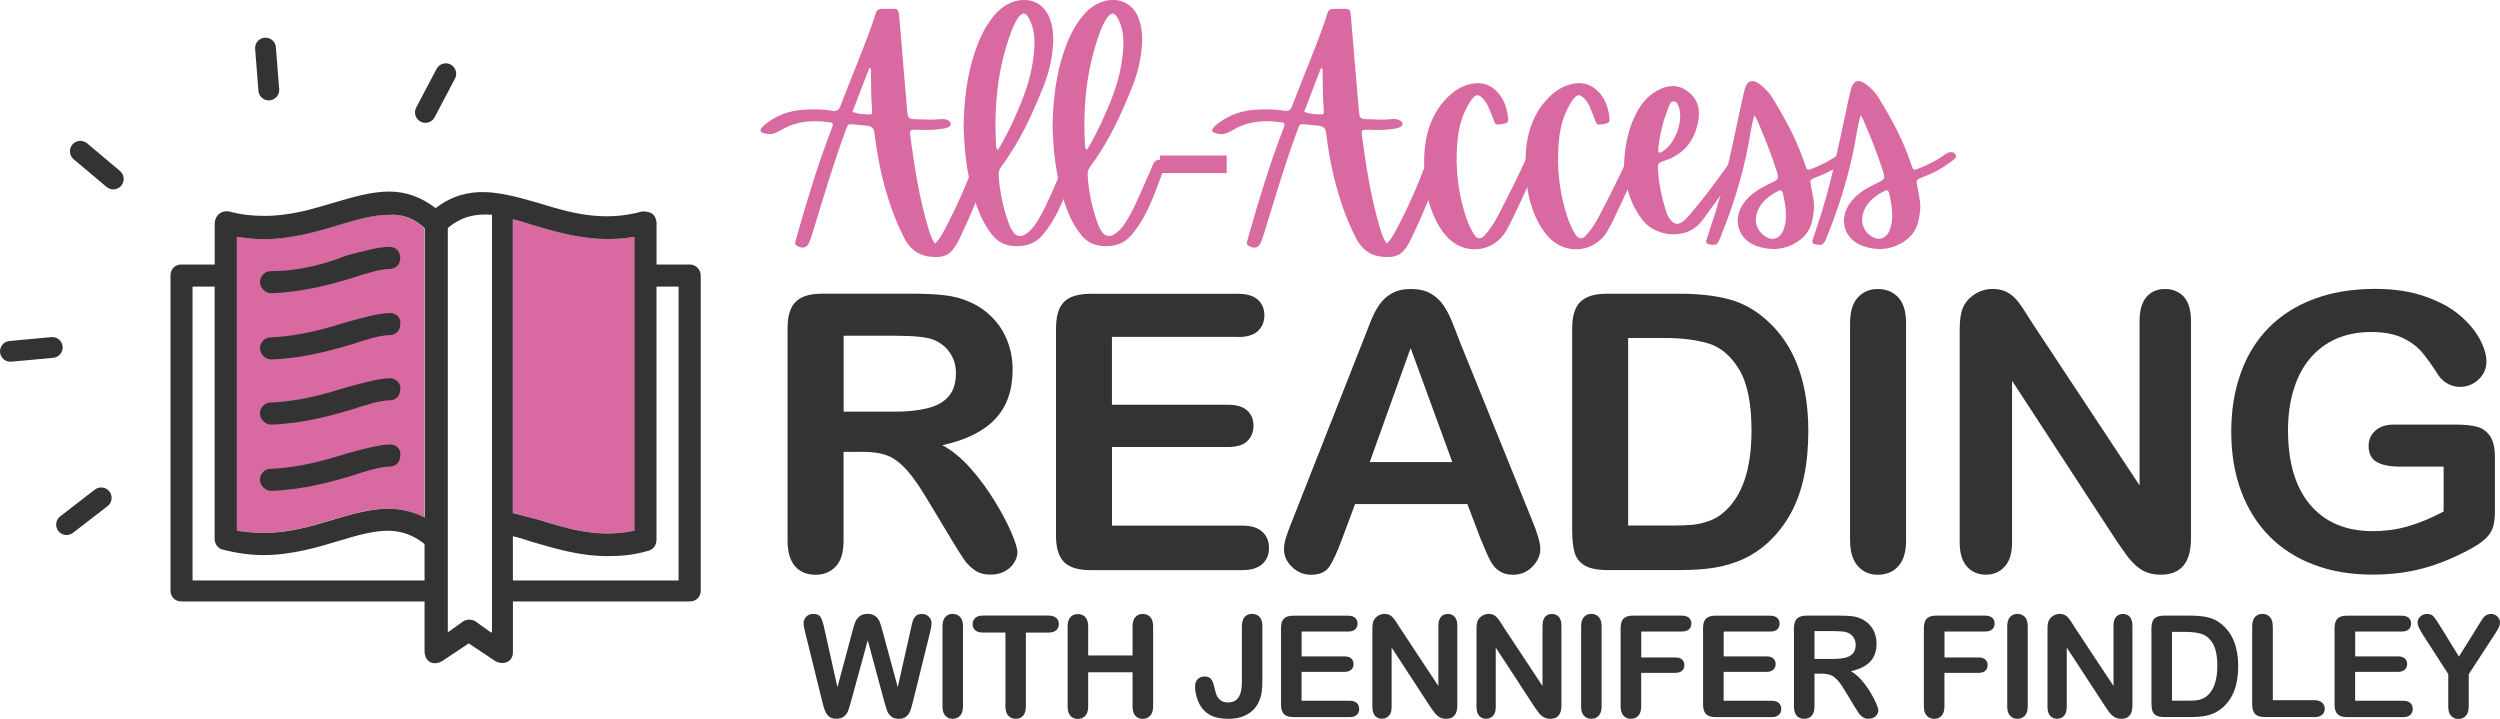 <?xml version="1.0" encoding="UTF-8"?>
<svg xmlns="http://www.w3.org/2000/svg" id="Layer_2" viewBox="0 0 400 115.01">
  <defs>
    <style>.cls-1{fill:#d969a1;}.cls-1,.cls-2{stroke-width:0px;}.cls-2{fill:#333;}</style>
  </defs>
  <g id="Layer_1-2">
    <path class="cls-2" d="m138.11,72.3h-3.14v14.2c0,1.87-.41,3.25-1.24,4.13s-1.9,1.33-3.23,1.33c-1.43,0-2.53-.46-3.32-1.39-.78-.92-1.17-2.28-1.17-4.07v-34.02c0-1.93.43-3.33,1.3-4.19.86-.86,2.26-1.3,4.19-1.3h14.56c2.01,0,3.73.09,5.16.26,1.43.17,2.72.52,3.86,1.04,1.39.58,2.61,1.42,3.68,2.5,1.07,1.08,1.87,2.35,2.43,3.78s.83,2.96.83,4.57c0,3.3-.93,5.93-2.79,7.9-1.86,1.97-4.68,3.37-8.46,4.19,1.59.84,3.1,2.09,4.55,3.74,1.45,1.65,2.74,3.4,3.87,5.26s2.02,3.54,2.65,5.03c.63,1.5.95,2.53.95,3.09s-.19,1.16-.56,1.73c-.37.57-.88,1.02-1.52,1.36-.64.33-1.39.5-2.23.5-1.01,0-1.85-.23-2.53-.71-.68-.47-1.27-1.07-1.76-1.79-.49-.73-1.16-1.79-2.01-3.2l-3.59-5.97c-1.29-2.19-2.44-3.86-3.45-5-1.02-1.15-2.05-1.93-3.09-2.35-1.05-.42-2.36-.63-3.95-.63Zm5.13-18.58h-8.26v12.15h8.02c2.15,0,3.96-.19,5.43-.56,1.47-.37,2.59-1.01,3.36-1.9s1.16-2.13,1.16-3.69c0-1.23-.31-2.31-.94-3.24-.62-.94-1.49-1.63-2.59-2.1-1.05-.44-3.11-.66-6.18-.66Z"></path>
    <path class="cls-2" d="m198.08,53.9h-20.17v10.86h18.58c1.37,0,2.39.31,3.06.92.67.61,1.01,1.42,1.01,2.43s-.33,1.82-.99,2.46c-.66.63-1.69.95-3.07.95h-18.58v12.58h20.87c1.4,0,2.47.33,3.18.98.71.65,1.07,1.52,1.07,2.61s-.36,1.9-1.07,2.55c-.71.65-1.78.98-3.18.98h-24.34c-1.95,0-3.35-.43-4.21-1.3s-1.28-2.26-1.28-4.19v-33.23c0-1.29.19-2.34.57-3.15.38-.82.98-1.41,1.79-1.78.81-.37,1.85-.56,3.12-.56h23.64c1.43,0,2.49.32,3.18.95.69.63,1.04,1.46,1.04,2.49s-.35,1.88-1.04,2.52-1.76.95-3.18.95Z"></path>
    <path class="cls-2" d="m236.89,86.2l-2.11-5.55h-17.97l-2.11,5.67c-.82,2.21-1.53,3.7-2.11,4.48s-1.54,1.16-2.87,1.16c-1.13,0-2.12-.41-2.98-1.23-.86-.82-1.3-1.76-1.3-2.81,0-.6.1-1.23.3-1.87.2-.64.53-1.54.99-2.68l11.31-28.71c.32-.82.71-1.81,1.16-2.97.45-1.16.94-2.12,1.45-2.88.51-.76,1.19-1.38,2.02-1.86.83-.47,1.86-.71,3.09-.71s2.28.23,3.12.71c.83.47,1.51,1.08,2.02,1.82.51.74.94,1.54,1.3,2.4s.8,2,1.34,3.42l11.55,28.53c.91,2.17,1.36,3.75,1.36,4.74s-.43,1.96-1.28,2.82-1.88,1.28-3.09,1.28c-.7,0-1.31-.12-1.81-.38-.5-.25-.92-.59-1.27-1.02-.34-.43-.71-1.1-1.1-1.99-.39-.89-.73-1.68-1.01-2.37Zm-17.73-12.27h13.21l-6.67-18.24-6.54,18.24Z"></path>
    <path class="cls-2" d="m257.03,47h11.67c3.04,0,5.64.28,7.81.85,2.17.56,4.14,1.62,5.91,3.16,4.6,3.94,6.91,9.93,6.91,17.97,0,2.65-.23,5.08-.69,7.27s-1.17,4.17-2.14,5.93c-.97,1.76-2.2,3.33-3.71,4.72-1.19,1.06-2.48,1.92-3.89,2.56-1.41.64-2.92,1.09-4.54,1.36-1.62.26-3.44.39-5.47.39h-11.67c-1.63,0-2.85-.25-3.68-.74s-1.36-1.19-1.61-2.08c-.25-.89-.38-2.06-.38-3.48v-32.42c0-1.93.43-3.33,1.3-4.19s2.26-1.3,4.19-1.3Zm3.47,7.09v30h6.78c1.49,0,2.66-.04,3.5-.12.85-.08,1.72-.28,2.62-.6.91-.32,1.69-.77,2.35-1.36,2.99-2.53,4.49-6.9,4.49-13.09,0-4.36-.66-7.63-1.97-9.8-1.32-2.17-2.94-3.55-4.87-4.15-1.93-.59-4.26-.89-6.99-.89h-5.91Z"></path>
    <path class="cls-2" d="m296.01,86.5v-34.83c0-1.81.41-3.16,1.24-4.07.82-.91,1.89-1.36,3.2-1.36s2.44.45,3.27,1.34c.83.9,1.25,2.26,1.25,4.09v34.83c0,1.83-.42,3.19-1.25,4.1-.83.91-1.93,1.36-3.27,1.36s-2.35-.46-3.18-1.37-1.25-2.28-1.25-4.09Z"></path>
    <path class="cls-2" d="m325.11,51.61l17.22,26.05v-26.3c0-1.71.37-2.99,1.1-3.84.73-.85,1.72-1.28,2.97-1.28s2.3.43,3.05,1.28c.74.85,1.11,2.14,1.11,3.84v34.77c0,3.88-1.61,5.82-4.83,5.82-.8,0-1.53-.12-2.17-.35-.64-.23-1.25-.6-1.81-1.1-.56-.5-1.08-1.09-1.57-1.76-.48-.67-.97-1.36-1.45-2.07l-16.8-25.75v25.9c0,1.69-.39,2.96-1.18,3.83-.78.87-1.79,1.3-3.01,1.3s-2.28-.44-3.04-1.31c-.76-.88-1.15-2.15-1.15-3.81v-34.11c0-1.45.16-2.58.48-3.41.38-.91,1.01-1.64,1.9-2.22.88-.57,1.84-.86,2.86-.86.8,0,1.49.13,2.07.39s1.08.61,1.51,1.05c.43.44.88,1.02,1.33,1.72.45.7.92,1.44,1.4,2.2Z"></path>
    <path class="cls-2" d="m399.19,73.23v8.47c0,1.13-.11,2.02-.33,2.7-.22.67-.63,1.28-1.22,1.82-.59.54-1.35,1.06-2.28,1.57-2.67,1.45-5.25,2.5-7.72,3.16-2.47.66-5.17.99-8.08.99-3.4,0-6.5-.52-9.29-1.57-2.79-1.04-5.18-2.56-7.15-4.55-1.97-1.99-3.48-4.4-4.54-7.24-1.06-2.84-1.58-6-1.58-9.5s.51-6.58,1.54-9.44,2.53-5.28,4.52-7.27c1.99-1.99,4.41-3.51,7.27-4.57,2.86-1.05,6.09-1.58,9.71-1.58,2.98,0,5.61.4,7.9,1.19,2.29.79,4.15,1.79,5.58,3,1.43,1.2,2.5,2.48,3.23,3.83.72,1.35,1.08,2.55,1.08,3.59,0,1.13-.42,2.09-1.25,2.88-.84.79-1.84,1.19-3,1.19-.64,0-1.26-.15-1.85-.45-.59-.3-1.09-.73-1.49-1.27-1.11-1.73-2.04-3.04-2.81-3.92s-1.79-1.63-3.09-2.23c-1.3-.6-2.95-.91-4.96-.91s-3.92.36-5.55,1.07-3.02,1.75-4.18,3.1c-1.16,1.36-2.04,3.02-2.65,4.99-.61,1.97-.92,4.15-.92,6.54,0,5.19,1.19,9.18,3.57,11.97,2.38,2.79,5.7,4.19,9.97,4.19,2.07,0,4.01-.27,5.83-.82,1.82-.54,3.66-1.32,5.53-2.32v-7.18h-6.94c-1.67,0-2.93-.25-3.78-.75s-1.28-1.36-1.28-2.56c0-.99.36-1.8,1.07-2.44.71-.64,1.68-.97,2.91-.97h10.16c1.25,0,2.3.11,3.17.33s1.56.71,2.1,1.48c.53.76.8,1.91.8,3.44Z"></path>
    <path class="cls-1" d="m149.62,38.97c.61-.61.99-1.23,1.33-1.87,2.31-4.31,4.24-8.79,5.79-13.43.06-.19.12-.39.18-.58.12-.43.38-.59.82-.47.27.07.56.09.84.15.54.12.7.42.57.98-.25,1.07-.57,2.12-.94,3.16-1.33,3.76-2.86,7.44-4.57,11.04-.33.7-.69,1.38-1.18,1.99-.59.74-1.35,1.12-2.31,1.17-2.43.14-4.26-.72-5.42-2.94-1.63-3.12-2.73-6.43-3.57-9.84-.57-2.33-.96-4.7-1.25-7.08q-.12-1.03-1.18-1.13c-.69-.07-1.38-.15-2.06-.21-.97-.09-.98-.08-1.32.83-1.24,3.36-2.34,6.76-3.4,10.18-.65,2.1-1.29,4.2-1.93,6.29-.14.47-.3.93-.47,1.39-.4,1.06-1.07,1.29-2.06.72-.2-.12-.3-.28-.26-.49.06-.32.15-.63.24-.94,1.64-5.79,3.38-11.55,5.55-17.17.07-.19.14-.38.2-.58.13-.37-.04-.51-.4-.56-2.68-.38-5.28-.27-7.69,1.15-.31.18-.65.34-.98.5-.67.32-1.35.26-2.03.05-.45-.14-.58-.46-.26-.83.26-.3.57-.59.9-.82,1.69-1.22,3.58-1.92,5.66-2.06,1.58-.11,3.18-.12,4.75.15.69.12,1.04-.08,1.29-.73,1.68-4.45,3.57-8.82,5.15-13.31.09-.27.19-.54.27-.81.42-1.43.42-1.46,1.85-1.45,2.12,0,2.03-.32,2.21,1.96.38,4.74.8,9.48,1.2,14.22.02.2.06.4.07.61.04.59.33.84.94.85,1.34.02,2.68.15,4.03.02.48-.05.98-.09,1.44.14.26.13.51.29.5.62-.01.28-.23.41-.45.52-.33.17-.7.21-1.06.27-1.34.21-2.68.18-4.02.13-.99-.03-1.07.04-.94,1.03.67,4.96,1.43,9.9,2.88,14.71.25.81.48,1.64,1.08,2.48Zm-13.23-21.07c.84.33,1.61.36,2.37.4.78.04.83-.01.76-.82-.15-1.94-.14-3.89-.17-5.84,0-.25.16-.56-.25-.8-.91,2.36-1.81,4.7-2.71,7.06Z"></path>
    <path class="cls-1" d="m154.17,20.43c.08-4.46.55-8.49,1.9-12.38.66-1.9,1.5-3.7,2.75-5.28,1.06-1.34,2.35-2.36,4.09-2.69,2.17-.41,4.1.59,4.95,2.63.61,1.46.73,2.99.62,4.55-.16,2.21-.65,4.35-1.46,6.4-1.81,4.59-3.87,9.05-6.84,13.04-.28.38-.42.76-.39,1.23.14,2.83.76,5.55,1.75,8.19.04.11.11.22.16.33.79,1.57,1.73,1.73,3.04.52.66-.62,1.15-1.37,1.59-2.15,1.43-2.52,2.45-5.23,3.65-7.85.1-.22.17-.46.27-.68.35-.75,1.1-.95,1.79-.49.15.1.21.24.2.41,0,.12-.03.24-.08.35-1.21,3.15-2.19,6.39-4.03,9.27-.33.51-.7.99-1.08,1.48-1.29,1.67-2.99,2.26-5.06,2.04-1.35-.15-2.39-.72-3.22-1.75-1.11-1.38-1.89-2.94-2.48-4.6-1.08-3.05-1.66-6.2-1.93-9.42-.1-1.17-.13-2.36-.18-3.16Zm5.51,3.56c.27-.47.53-.88.76-1.3,1.14-2.06,2.1-4.21,2.99-6.4,1.18-2.88,1.94-5.85,2.08-8.97.06-1.49-.14-2.92-.81-4.26-.56-1.13-1.14-1.17-1.84-.15-.46.67-.78,1.42-1.07,2.18-2.2,5.89-2.77,11.99-2.42,18.22,0,.2-.02.41.32.67Z"></path>
    <path class="cls-1" d="m168.4,20.43c.08-4.46.55-8.49,1.9-12.38.66-1.9,1.5-3.7,2.75-5.28,1.06-1.34,2.35-2.36,4.09-2.69,2.17-.41,4.1.59,4.95,2.63.61,1.46.73,2.99.62,4.55-.16,2.21-.65,4.35-1.46,6.4-1.81,4.59-3.87,9.05-6.84,13.04-.28.38-.42.76-.39,1.23.14,2.83.76,5.55,1.75,8.19.04.11.11.22.16.33.79,1.57,1.73,1.73,3.04.52.66-.62,1.15-1.37,1.59-2.15,1.43-2.52,2.45-5.23,3.65-7.85.1-.22.17-.46.27-.68.35-.75,1.1-.95,1.79-.49.15.1.21.24.2.41,0,.12-.03.24-.08.35-1.21,3.15-2.19,6.39-4.03,9.27-.33.51-.7.99-1.08,1.48-1.29,1.67-2.99,2.26-5.06,2.04-1.35-.15-2.39-.72-3.22-1.75-1.11-1.38-1.89-2.94-2.48-4.6-1.08-3.05-1.66-6.2-1.93-9.42-.1-1.17-.13-2.36-.18-3.16Zm5.51,3.56c.27-.47.53-.88.76-1.3,1.14-2.06,2.1-4.21,2.99-6.4,1.18-2.88,1.94-5.85,2.08-8.97.06-1.49-.14-2.92-.81-4.26-.56-1.13-1.14-1.17-1.84-.15-.46.67-.78,1.42-1.07,2.18-2.2,5.89-2.77,11.99-2.42,18.22,0,.2-.02.41.32.67Z"></path>
    <path class="cls-1" d="m196.27,24.88v2.81h-10.66v-2.81h10.66Z"></path>
    <path class="cls-1" d="m221.89,38.97c.61-.61.99-1.23,1.33-1.87,2.31-4.31,4.24-8.79,5.79-13.43.06-.19.12-.39.18-.58.12-.43.38-.59.82-.47.27.07.56.09.84.15.54.12.7.42.57.98-.25,1.07-.57,2.12-.94,3.16-1.33,3.76-2.86,7.44-4.57,11.04-.33.7-.69,1.38-1.18,1.99-.59.74-1.35,1.12-2.31,1.17-2.43.14-4.26-.72-5.42-2.94-1.63-3.12-2.73-6.43-3.57-9.84-.57-2.33-.96-4.7-1.25-7.08q-.12-1.03-1.18-1.13c-.69-.07-1.38-.15-2.06-.21-.97-.09-.98-.08-1.32.83-1.24,3.36-2.34,6.76-3.4,10.18-.65,2.1-1.29,4.2-1.93,6.29-.14.47-.3.93-.47,1.39-.4,1.06-1.07,1.29-2.06.72-.2-.12-.3-.28-.26-.49.06-.32.15-.63.24-.94,1.64-5.79,3.38-11.55,5.55-17.17.07-.19.14-.38.2-.58.13-.37-.04-.51-.4-.56-2.68-.38-5.28-.27-7.69,1.15-.31.18-.65.34-.98.5-.67.32-1.35.26-2.03.05-.45-.14-.58-.46-.26-.83.26-.3.57-.59.9-.82,1.69-1.22,3.58-1.92,5.66-2.06,1.58-.11,3.18-.12,4.75.15.69.12,1.04-.08,1.29-.73,1.68-4.45,3.57-8.82,5.15-13.31.09-.27.18-.54.27-.81.42-1.43.42-1.46,1.85-1.45,2.12,0,2.03-.32,2.21,1.96.38,4.74.8,9.48,1.2,14.22.02.2.06.4.07.61.04.59.33.84.94.85,1.34.02,2.68.15,4.03.02.48-.05.98-.09,1.44.14.26.13.51.29.5.62-.01.28-.23.41-.45.52-.33.17-.7.21-1.06.27-1.34.21-2.68.18-4.02.13-.99-.03-1.07.04-.94,1.03.67,4.96,1.43,9.9,2.88,14.71.25.81.48,1.64,1.08,2.48Zm-13.23-21.07c.84.33,1.61.36,2.37.4.78.04.82-.01.76-.82-.15-1.94-.14-3.89-.17-5.84,0-.25.16-.56-.25-.8-.91,2.36-1.81,4.7-2.71,7.06Z"></path>
    <path class="cls-1" d="m233.08,26.26c.05,2.16.43,5.38,1.49,8.49.33.96.73,1.9,1.28,2.76.49.76,1.08.83,1.69.16.85-.94,1.54-2,2.12-3.12,1.63-3.14,3.22-6.3,4.69-9.51.09-.18.18-.37.26-.55.17-.38.44-.43.8-.26.18.09.36.18.55.25.54.2.63.53.39,1.05-.63,1.36-1.21,2.75-1.84,4.12-.85,1.85-1.72,3.69-2.59,5.52-.3.62-.61,1.24-.97,1.83-1.95,3.25-6.17,3.86-9,1.32-.89-.8-1.54-1.78-2.09-2.83-1.21-2.31-1.75-4.81-1.92-7.38-.15-2.24-.12-4.48.42-6.67.56-2.26,1.61-4.25,3.28-5.9,1.09-1.08,2.34-1.87,3.89-2.15,1.72-.31,3.12.23,4.24,1.55.99,1.16,1.38,2.55,1.54,4.04.05.44-.14.7-.56.79-.32.07-.64.1-.96.16-.4.07-.58-.12-.71-.48-.28-.76-.58-1.52-.9-2.27-.27-.64-.66-1.22-1.19-1.68-.4-.35-.8-.35-1.19.03-.32.32-.56.7-.79,1.08-1.43,2.47-1.98,4.85-1.95,9.67Z"></path>
    <path class="cls-1" d="m249.3,26.26c.05,2.16.43,5.38,1.49,8.49.33.96.73,1.9,1.28,2.76.49.76,1.08.83,1.69.16.85-.94,1.54-2,2.12-3.12,1.63-3.14,3.22-6.3,4.69-9.51.09-.18.18-.37.26-.55.17-.38.44-.43.8-.26.18.09.36.18.55.25.54.2.63.53.39,1.05-.63,1.36-1.21,2.75-1.84,4.12-.85,1.85-1.72,3.69-2.59,5.52-.3.62-.61,1.24-.97,1.83-1.95,3.25-6.17,3.86-9,1.32-.89-.8-1.54-1.78-2.09-2.83-1.21-2.31-1.75-4.81-1.92-7.38-.15-2.24-.12-4.48.42-6.67.56-2.26,1.61-4.25,3.28-5.9,1.09-1.08,2.34-1.87,3.89-2.15,1.72-.31,3.12.23,4.24,1.55.99,1.16,1.38,2.55,1.54,4.04.05.44-.14.7-.56.79-.32.07-.64.1-.96.16-.4.07-.58-.12-.71-.48-.28-.76-.58-1.52-.9-2.27-.27-.64-.66-1.22-1.19-1.68-.4-.35-.8-.35-1.19.03-.32.32-.56.7-.79,1.08-1.43,2.47-1.98,4.85-1.95,9.67Z"></path>
    <path class="cls-1" d="m278.66,26.42c-2.01,3.01-4.15,5.93-6.29,8.84-2.45,3.33-7.41,2.56-9.41.13-1.6-1.95-2.46-4.19-2.87-6.63-.15-.88-.28-1.77-.23-2.67.11-2.79.65-5.48,1.95-7.99.76-1.47,1.79-2.72,3.25-3.55,1.6-.91,3.24-1.14,4.83-.04,1.6,1.1,2.16,2.7,1.87,4.58-.52,3.41-2.38,5.73-5.73,6.72-.59.18-.79.42-.77,1,.09,2.46.62,4.83,1.36,7.16.16.5.43.97.8,1.35.55.58,1.05.65,1.73.2.44-.29.79-.69,1.14-1.09,2.05-2.37,3.92-4.88,5.75-7.42.38-.53.74-1.07,1.15-1.58.42-.53.78-.51,1.46-.06.54.36.22.7,0,1.02Zm-13.35-2.04c.3.08.49-.02.66-.12,2.04-1.22,3.39-4.8,2.66-7.06-.03-.08-.04-.16-.07-.23-.15-.33-.31-.71-.73-.74-.44-.03-.63.34-.76.68-.41,1.06-.83,2.11-1.09,3.22-.34,1.4-.66,2.81-.66,4.26Z"></path>
    <path class="cls-1" d="m280.69,18.45c-.46,1.61-.64,3.08-.92,4.54-.98,5.21-2.56,10.25-4.57,15.15-.43,1.05-.65,1.14-1.63.98-.51-.09-.71-.28-.52-.81.27-.76.5-1.55.76-2.32,2.09-6.05,3.27-12.33,4.63-18.57.23-1.03.44-2.07.7-3.09.36-1.43,1.22-1.76,2.4-.87.82.61,1.52,1.34,2.06,2.22,2.06,3.37,3.96,6.82,5.19,10.61.33,1.02.36,1.02,1.36.61,1.32-.54,2.59-1.18,3.77-1.99.3-.21.59-.44.95-.53.44-.1.84-.02,1.04.4.18.37-.12.61-.38.81-.97.74-1.98,1.43-3.08,1.97-.59.28-1.19.53-1.79.77-1.1.43-1.1.42-.88,1.52.13.64.24,1.28.35,1.92.23,1.27.08,2.52-.23,3.75-.33,1.32-1.09,2.35-2.22,3.1-2.05,1.35-4.28,1.54-6.55.77-3.03-1.03-4-4.22-2.17-6.84,1.06-1.52,2.61-2.42,4.24-3.2,1.47-.7,1.47-.69,1-2.19-.87-2.76-1.98-5.42-3.11-8.08-.07-.17-.2-.32-.4-.64Zm5.06,15.95c0-1.27-.24-2.38-.49-3.49-.09-.38-.3-.58-.7-.38-1.48.75-2.78,1.71-3.39,3.34-.55,1.46-.13,2.92,1.06,3.82,1.26.94,2.56.57,3.13-.9.31-.81.41-1.65.39-2.39Z"></path>
    <path class="cls-1" d="m297.69,18.45c-.46,1.61-.64,3.08-.92,4.54-.98,5.21-2.56,10.25-4.57,15.15-.43,1.05-.65,1.14-1.63.98-.51-.09-.71-.28-.52-.81.27-.76.5-1.55.76-2.32,2.09-6.05,3.27-12.33,4.63-18.57.23-1.03.44-2.07.7-3.09.36-1.43,1.22-1.76,2.4-.87.82.61,1.52,1.34,2.06,2.22,2.06,3.37,3.96,6.82,5.19,10.61.33,1.02.36,1.02,1.36.61,1.32-.54,2.59-1.18,3.77-1.99.3-.21.59-.44.95-.53.44-.1.84-.02,1.04.4.18.37-.12.61-.38.81-.97.74-1.98,1.43-3.08,1.97-.59.28-1.19.53-1.79.77-1.1.43-1.1.42-.88,1.52.13.64.24,1.28.35,1.92.23,1.27.08,2.52-.23,3.75-.33,1.32-1.09,2.35-2.22,3.1-2.05,1.35-4.28,1.54-6.55.77-3.03-1.03-4-4.22-2.17-6.84,1.06-1.52,2.61-2.42,4.24-3.2,1.47-.7,1.47-.69,1-2.19-.87-2.76-1.98-5.42-3.11-8.08-.07-.17-.2-.32-.4-.64Zm5.06,15.95c0-1.27-.24-2.38-.49-3.49-.09-.38-.3-.58-.7-.38-1.48.75-2.78,1.71-3.39,3.34-.55,1.46-.13,2.92,1.06,3.82,1.26.94,2.56.57,3.13-.9.31-.81.41-1.65.39-2.39Z"></path>
    <path class="cls-1" d="m67.84,82.79c-1.77-.88-3.71-1.41-5.83-1.41-2.83,0-5.83.88-8.84,1.77-3.53,1.06-7.07,2.12-11.13,2.12-1.41,0-2.83-.18-4.24-.35v-47.01c1.41.18,2.83.35,4.24.35,4.6,0,8.66-1.24,12.2-2.3,2.83-.88,5.48-1.59,7.78-1.59,2.3-.18,4.07.53,5.83,2.12v46.31Z"></path>
    <path class="cls-1" d="m82.07,35.07c.88.18,1.94.53,3,.88,4.77,1.41,10.07,3,16.44,1.94v47.01c-5.83,1.24-10.78-.35-15.38-1.77-1.41-.35-2.65-.71-4.07-1.06v-47.01Z"></path>
    <path class="cls-2" d="m43.36,43.38c-1.06,0-1.77.88-1.77,1.77s.88,1.77,1.77,1.77h0c5.13-.18,9.54-1.41,13.08-2.47,2.12-.71,4.42-1.41,5.83-1.41,1.06,0,1.77-.71,1.77-1.77s-.71-1.77-1.77-1.77c-1.77,0-4.24.71-6.89,1.41-3.18,1.24-7.25,2.47-12.02,2.47Z"></path>
    <path class="cls-2" d="m62.45,50.09c-1.77,0-4.24.71-6.89,1.41-3.36,1.06-7.6,2.3-12.2,2.47-1.06,0-1.77.88-1.77,1.77s.88,1.77,1.77,1.77h0c5.13-.18,9.54-1.41,13.08-2.47,2.12-.71,4.42-1.41,5.83-1.41,1.06,0,1.77-.71,1.77-1.77.18-1.06-.71-1.77-1.59-1.77Z"></path>
    <path class="cls-2" d="m62.45,60.52c-1.77,0-4.24.71-6.89,1.41-3.36,1.06-7.6,2.3-12.2,2.47-1.06,0-1.77.88-1.77,1.77s.88,1.77,1.77,1.77h0c5.13-.18,9.54-1.41,13.08-2.47,2.12-.71,4.42-1.41,5.83-1.41,1.06,0,1.77-.71,1.77-1.77.18-.88-.71-1.77-1.59-1.77Z"></path>
    <path class="cls-2" d="m62.45,71.12c-1.77,0-4.24.71-6.89,1.41-3.36,1.06-7.6,2.3-12.2,2.47-1.06,0-1.77.88-1.77,1.77s.88,1.77,1.77,1.77h0c5.13-.18,9.54-1.41,13.08-2.47,2.12-.71,4.42-1.41,5.83-1.41,1.06,0,1.77-.71,1.77-1.77.18-1.06-.71-1.77-1.59-1.77Z"></path>
    <path class="cls-2" d="m110.35,42.32h-5.3v-6.72c-.18-1.24-.71-1.77-2.3-1.77-6.36,1.77-11.66.18-16.79-1.41-5.66-1.59-10.96-3.18-16.26.88-2.3-1.77-4.77-2.65-7.42-2.65-2.83,0-5.83.88-8.84,1.77-3.53,1.06-7.07,2.12-11.13,2.12-1.94,0-3.71-.18-5.66-.71-1.24-.18-2.12.53-2.3,1.77v6.72h-5.3c-1.06,0-1.77.71-1.77,1.77v50.37c0,1.06.71,1.77,1.77,1.77h38.88v8.13c.18,1.77,1.59,2.12,2.83,1.41l4.24-2.83,4.24,2.83c1.24.71,2.83.18,2.83-1.41v-8.13h28.28c1.06,0,1.77-.71,1.77-1.77v-50.37c0-.88-.71-1.77-1.77-1.77Zm-42.42,50.55H30.81v-47.01h3.53v40.3c0,.88.53,1.59,1.24,1.77,2.12.53,4.24.88,6.54.88,4.6,0,8.66-1.24,12.2-2.3,2.83-.88,5.48-1.59,7.78-1.59,2.12,0,4.07.71,5.83,2.12v5.83Zm0-10.07c-1.77-.88-3.71-1.41-5.83-1.41-2.83,0-5.83.88-8.84,1.77-3.53,1.06-7.07,2.12-11.13,2.12-1.41,0-2.83-.18-4.24-.35v-47.01c1.41.18,2.83.35,4.24.35,4.6,0,8.66-1.24,12.2-2.3,2.83-.88,5.48-1.59,7.78-1.59,2.3-.18,4.07.53,5.83,2.12v46.31Zm10.6,18.38l-2.47-1.77c-.53-.35-1.41-.35-1.94,0l-2.47,1.77V36.48c2.3-1.94,4.6-2.3,7.07-2.12v66.81h-.18Zm3.53-66.1c.88.18,1.94.53,3,.88,4.77,1.41,10.07,3,16.44,1.94v47.01c-5.83,1.24-10.78-.35-15.38-1.77-1.41-.35-2.65-.71-4.07-1.06v-47.01Zm26.51,57.79h-26.51v-7.07c.88.18,1.94.53,3,.88,3.71,1.06,7.6,2.3,12.2,2.3,2.12,0,4.24-.18,6.54-.88.71-.18,1.24-.88,1.24-1.77v-40.47h3.53v47.01Z"></path>
    <path class="cls-2" d="m9.64,56.66c-.27.32-.67.54-1.12.59l-6.7.62c-.92.09-1.73-.59-1.81-1.5-.09-.92.59-1.73,1.5-1.81l6.7-.62c.92-.09,1.73.59,1.81,1.5.04.46-.11.9-.38,1.23Z"></path>
    <path class="cls-2" d="m69.34,19.06c-.49.59-1.35.77-2.05.4-.81-.43-1.13-1.44-.7-2.25l3.26-6.19c.43-.81,1.44-1.13,2.25-.7.81.43,1.13,1.44.7,2.25l-3.26,6.19c-.06.11-.12.21-.2.3Z"></path>
    <path class="cls-2" d="m17.47,80.73c-.08.09-.16.17-.26.25l-5.54,4.28c-.73.56-1.77.43-2.34-.3-.56-.73-.43-1.77.3-2.34l5.54-4.28c.73-.56,1.77-.43,2.34.3.49.63.45,1.5-.04,2.09Z"></path>
    <path class="cls-2" d="m19.4,29.71c-.59.7-1.64.79-2.35.2l-5.27-4.43c-.7-.59-.79-1.64-.2-2.35.59-.7,1.64-.79,2.35-.2l5.27,4.43c.7.59.79,1.64.2,2.35Z"></path>
    <path class="cls-2" d="m44.28,15.47c-.28.33-.68.55-1.14.59-.92.07-1.72-.61-1.79-1.53l-.53-6.71c-.07-.92.61-1.72,1.53-1.79.92-.07,1.72.61,1.79,1.53l.53,6.71c.04.45-.11.88-.39,1.2Z"></path>
    <path class="cls-2" d="m141.46,112.17l-2.62-9.73-2.66,9.73c-.21.74-.37,1.27-.49,1.59-.12.32-.33.61-.64.86-.3.26-.7.38-1.21.38-.41,0-.74-.08-1-.23-.26-.15-.47-.37-.64-.64-.16-.28-.29-.61-.4-.99s-.2-.73-.28-1.06l-2.7-10.92c-.16-.64-.24-1.12-.24-1.45,0-.42.15-.77.44-1.06.3-.29.66-.43,1.1-.43.6,0,1,.19,1.21.58.21.38.39.94.54,1.67l2.12,9.48,2.38-8.87c.18-.68.33-1.2.47-1.55.14-.35.37-.66.69-.92.32-.26.75-.39,1.3-.39s.98.14,1.29.41c.31.27.52.56.64.88s.28.84.48,1.57l2.4,8.87,2.13-9.48c.1-.5.2-.88.29-1.16.09-.28.25-.53.47-.75.23-.22.55-.33.98-.33s.79.14,1.09.43c.3.29.45.64.45,1.07,0,.3-.08.79-.24,1.45l-2.7,10.92c-.18.74-.34,1.28-.46,1.62s-.33.64-.62.9c-.29.26-.7.39-1.23.39-.5,0-.91-.12-1.21-.38-.3-.25-.51-.53-.63-.85s-.28-.85-.5-1.61Z"></path>
    <path class="cls-2" d="m150.8,113v-12.79c0-.66.15-1.16.45-1.49.3-.33.69-.5,1.17-.5s.9.17,1.2.49c.3.33.46.83.46,1.5v12.79c0,.67-.15,1.17-.46,1.51-.31.33-.71.5-1.2.5s-.86-.17-1.17-.5c-.31-.33-.46-.83-.46-1.5Z"></path>
    <path class="cls-2" d="m167.73,101.22h-3.59v11.79c0,.68-.15,1.18-.45,1.51-.3.33-.69.49-1.17.49s-.88-.17-1.19-.5-.46-.83-.46-1.51v-11.79h-3.59c-.56,0-.98-.12-1.25-.37-.27-.25-.41-.57-.41-.98s.14-.75.43-1c.28-.24.69-.37,1.23-.37h10.45c.57,0,.99.13,1.27.38.28.25.41.58.41.99s-.14.73-.42.98-.7.37-1.26.37Z"></path>
    <path class="cls-2" d="m174.11,100.22v4.65h7.1v-4.65c0-.66.15-1.16.45-1.49.3-.33.69-.5,1.18-.5s.9.17,1.2.49c.3.33.46.83.46,1.5v12.79c0,.67-.15,1.17-.47,1.51-.31.33-.71.5-1.2.5s-.89-.17-1.18-.5c-.29-.33-.44-.83-.44-1.5v-5.46h-7.1v5.46c0,.67-.15,1.17-.47,1.51-.31.33-.71.5-1.2.5s-.89-.17-1.18-.5c-.29-.33-.44-.83-.44-1.5v-12.79c0-.66.15-1.16.44-1.49.29-.33.69-.5,1.19-.5s.9.17,1.2.49c.3.33.46.83.46,1.5Z"></path>
    <path class="cls-2" d="m201.98,100.22v8.5c0,.74-.03,1.37-.09,1.88-.06.52-.2,1.04-.43,1.57-.37.89-.98,1.59-1.83,2.09-.85.5-1.88.75-3.1.75-1.1,0-2.02-.17-2.75-.52-.73-.35-1.33-.91-1.78-1.68-.23-.41-.43-.89-.57-1.43-.15-.54-.22-1.05-.22-1.54,0-.52.15-.91.43-1.19.29-.27.66-.41,1.11-.41s.76.12.99.38.39.64.51,1.17c.13.57.25,1.02.38,1.36.12.34.33.63.63.87.29.24.71.37,1.26.37,1.45,0,2.18-1.07,2.18-3.2v-8.98c0-.66.15-1.16.44-1.49.29-.33.69-.5,1.19-.5s.91.17,1.21.5c.3.33.45.83.45,1.49Z"></path>
    <path class="cls-2" d="m215.67,101.04h-7.41v3.98h6.82c.5,0,.88.11,1.12.34.25.22.37.52.37.89s-.12.67-.37.9-.62.35-1.13.35h-6.82v4.62h7.66c.52,0,.91.12,1.17.36s.39.56.39.96-.13.7-.39.94-.65.36-1.17.36h-8.93c-.72,0-1.23-.16-1.55-.48-.31-.32-.47-.83-.47-1.54v-12.2c0-.47.07-.86.21-1.16s.36-.52.66-.65c.3-.14.68-.2,1.15-.2h8.68c.52,0,.91.12,1.17.35.25.23.38.54.38.91s-.13.69-.38.93c-.26.23-.64.35-1.17.35Z"></path>
    <path class="cls-2" d="m223.82,100.2l6.32,9.56v-9.65c0-.63.14-1.1.41-1.41.27-.31.63-.47,1.09-.47s.85.16,1.12.47c.27.32.41.79.41,1.41v12.76c0,1.42-.59,2.14-1.77,2.14-.29,0-.56-.04-.8-.13-.23-.09-.46-.22-.66-.41-.21-.18-.4-.4-.58-.65-.18-.25-.35-.5-.53-.76l-6.17-9.45v9.51c0,.62-.14,1.09-.43,1.4-.29.32-.66.48-1.11.48s-.84-.16-1.12-.48-.42-.79-.42-1.4v-12.52c0-.53.06-.95.18-1.25.14-.33.37-.6.7-.81s.67-.32,1.05-.32c.3,0,.55.05.76.15.21.09.39.22.55.39.16.16.32.37.49.63.17.26.34.53.52.81Z"></path>
    <path class="cls-2" d="m240.48,100.2l6.32,9.56v-9.65c0-.63.14-1.1.41-1.41.27-.31.63-.47,1.09-.47s.85.16,1.12.47c.27.32.41.79.41,1.41v12.76c0,1.42-.59,2.14-1.77,2.14-.29,0-.56-.04-.8-.13-.23-.09-.46-.22-.66-.41-.21-.18-.4-.4-.58-.65-.18-.25-.35-.5-.53-.76l-6.17-9.45v9.51c0,.62-.14,1.09-.43,1.4-.29.32-.66.48-1.11.48s-.84-.16-1.12-.48-.42-.79-.42-1.4v-12.52c0-.53.06-.95.18-1.25.14-.33.37-.6.7-.81s.67-.32,1.05-.32c.3,0,.55.05.76.15.21.09.39.22.55.39.16.16.32.37.49.63.17.26.34.53.52.81Z"></path>
    <path class="cls-2" d="m252.98,113v-12.79c0-.66.15-1.16.45-1.49.3-.33.69-.5,1.17-.5s.9.17,1.2.49c.3.33.46.83.46,1.5v12.79c0,.67-.15,1.17-.46,1.51-.31.33-.71.5-1.2.5s-.86-.17-1.17-.5c-.31-.33-.46-.83-.46-1.5Z"></path>
    <path class="cls-2" d="m269.07,101.04h-6.47v4.15h5.41c.5,0,.88.11,1.12.34.25.23.37.53.37.9s-.12.68-.38.9-.62.33-1.12.33h-5.41v5.35c0,.68-.15,1.18-.46,1.51-.31.33-.7.49-1.18.49s-.88-.17-1.19-.5c-.31-.33-.46-.83-.46-1.51v-12.49c0-.47.07-.86.21-1.16.14-.3.36-.52.66-.65.3-.14.68-.2,1.15-.2h7.75c.53,0,.91.12,1.17.35.26.23.38.54.38.91s-.13.69-.38.93c-.25.23-.64.35-1.17.35Z"></path>
    <path class="cls-2" d="m283.2,101.04h-7.41v3.98h6.82c.5,0,.88.11,1.12.34.25.22.37.52.37.89s-.12.67-.37.9-.62.35-1.13.35h-6.82v4.62h7.66c.52,0,.91.12,1.17.36s.39.56.39.96-.13.7-.39.94-.65.36-1.17.36h-8.93c-.72,0-1.23-.16-1.55-.48-.31-.32-.47-.83-.47-1.54v-12.2c0-.47.07-.86.21-1.16s.36-.52.66-.65c.3-.14.68-.2,1.15-.2h8.68c.52,0,.91.12,1.17.35.25.23.38.54.38.91s-.13.69-.38.93c-.26.23-.64.35-1.17.35Z"></path>
    <path class="cls-2" d="m291.47,107.79h-1.15v5.21c0,.69-.15,1.19-.45,1.52-.3.32-.7.49-1.19.49-.52,0-.93-.17-1.22-.51s-.43-.84-.43-1.49v-12.49c0-.71.16-1.22.48-1.54s.83-.48,1.54-.48h5.35c.74,0,1.37.03,1.89.09.53.06,1,.19,1.42.38.51.21.96.52,1.35.92.39.4.69.86.89,1.39.2.53.3,1.09.3,1.68,0,1.21-.34,2.18-1.02,2.9-.68.72-1.72,1.24-3.1,1.54.58.31,1.14.77,1.67,1.37.53.61,1,1.25,1.42,1.93s.74,1.3.97,1.85c.23.55.35.93.35,1.13s-.07.43-.2.64c-.14.21-.32.38-.56.5-.23.12-.51.18-.82.18-.37,0-.68-.09-.93-.26s-.47-.39-.65-.66c-.18-.26-.43-.66-.74-1.17l-1.32-2.19c-.47-.8-.89-1.42-1.27-1.84-.37-.42-.75-.71-1.14-.86-.38-.16-.87-.23-1.45-.23Zm1.88-6.82h-3.03v4.46h2.94c.79,0,1.45-.07,1.99-.2s.95-.37,1.23-.7c.28-.33.43-.78.43-1.35,0-.45-.12-.85-.34-1.19s-.55-.6-.95-.77c-.38-.16-1.14-.24-2.27-.24Z"></path>
    <path class="cls-2" d="m317.59,101.04h-6.47v4.15h5.41c.5,0,.88.11,1.12.34.25.23.37.53.37.9s-.12.68-.38.9-.62.33-1.12.33h-5.41v5.35c0,.68-.15,1.18-.46,1.51-.31.33-.7.49-1.18.49s-.88-.17-1.19-.5c-.31-.33-.46-.83-.46-1.51v-12.49c0-.47.07-.86.21-1.16.14-.3.36-.52.66-.65.3-.14.68-.2,1.15-.2h7.75c.53,0,.91.12,1.17.35.26.23.38.54.38.91s-.13.69-.38.93c-.25.23-.64.35-1.17.35Z"></path>
    <path class="cls-2" d="m321.16,113v-12.79c0-.66.15-1.16.45-1.49.3-.33.69-.5,1.17-.5s.9.17,1.2.49c.3.33.46.83.46,1.5v12.79c0,.67-.15,1.17-.46,1.51-.31.33-.71.5-1.2.5s-.86-.17-1.17-.5c-.31-.33-.46-.83-.46-1.5Z"></path>
    <path class="cls-2" d="m331.84,100.2l6.32,9.56v-9.65c0-.63.14-1.1.41-1.41.27-.31.63-.47,1.09-.47s.85.16,1.12.47c.27.32.41.79.41,1.41v12.76c0,1.42-.59,2.14-1.77,2.14-.29,0-.56-.04-.8-.13-.23-.09-.46-.22-.66-.41-.21-.18-.4-.4-.58-.65-.18-.25-.35-.5-.53-.76l-6.17-9.45v9.51c0,.62-.14,1.09-.43,1.4-.29.32-.66.48-1.11.48s-.84-.16-1.12-.48-.42-.79-.42-1.4v-12.52c0-.53.06-.95.18-1.25.14-.33.37-.6.7-.81s.67-.32,1.05-.32c.3,0,.55.05.76.15.21.09.39.22.55.39.16.16.32.37.49.63.17.26.34.53.52.81Z"></path>
    <path class="cls-2" d="m346.25,98.5h4.28c1.11,0,2.07.1,2.87.31s1.52.59,2.17,1.16c1.69,1.45,2.54,3.64,2.54,6.6,0,.97-.09,1.86-.26,2.67s-.43,1.53-.79,2.18c-.35.64-.81,1.22-1.36,1.73-.44.39-.91.7-1.43.94-.52.24-1.07.4-1.67.5-.59.09-1.26.14-2.01.14h-4.28c-.6,0-1.05-.09-1.35-.27-.3-.18-.5-.44-.59-.76-.09-.33-.14-.76-.14-1.28v-11.9c0-.71.16-1.22.47-1.54s.83-.48,1.54-.48Zm1.27,2.6v11.01h2.49c.55,0,.97-.02,1.29-.04.31-.03.63-.1.96-.22.33-.12.62-.28.86-.5,1.1-.93,1.65-2.53,1.65-4.8,0-1.6-.24-2.8-.73-3.6s-1.08-1.3-1.79-1.52c-.71-.22-1.56-.33-2.57-.33h-2.17Z"></path>
    <path class="cls-2" d="m363.65,100.22v11.81h6.66c.53,0,.94.13,1.22.39.28.26.43.58.43.97s-.14.72-.42.97-.69.37-1.23.37h-7.94c-.72,0-1.23-.16-1.55-.48-.31-.32-.47-.83-.47-1.54v-12.5c0-.66.15-1.16.45-1.49.3-.33.69-.5,1.18-.5s.89.17,1.2.49c.31.33.46.83.46,1.5Z"></path>
    <path class="cls-2" d="m384.24,101.04h-7.41v3.98h6.82c.5,0,.88.11,1.12.34.25.22.37.52.37.89s-.12.67-.37.9-.62.35-1.13.35h-6.82v4.62h7.66c.52,0,.91.12,1.17.36s.39.56.39.96-.13.7-.39.94-.65.36-1.17.36h-8.93c-.72,0-1.23-.16-1.55-.48-.31-.32-.47-.83-.47-1.54v-12.2c0-.47.07-.86.21-1.16s.36-.52.66-.65c.3-.14.68-.2,1.15-.2h8.68c.52,0,.91.12,1.17.35.25.23.38.54.38.91s-.13.69-.38.93c-.26.23-.64.35-1.17.35Z"></path>
    <path class="cls-2" d="m391.72,113v-5.15l-3.96-6.14c-.35-.55-.59-.99-.74-1.29-.14-.31-.21-.58-.21-.81,0-.38.15-.7.44-.97.29-.27.65-.41,1.08-.41s.79.13,1.02.38.58.76,1.05,1.52l3.03,4.93,3.07-4.93c.18-.3.34-.56.47-.76.12-.2.26-.4.41-.58.15-.18.32-.32.5-.41.18-.1.41-.15.67-.15.41,0,.76.14,1.03.41s.41.58.41.94c0,.29-.07.58-.21.86s-.38.69-.72,1.2l-4.06,6.23v5.15c0,.67-.15,1.17-.47,1.51-.31.33-.7.5-1.18.5s-.88-.16-1.18-.49c-.3-.33-.45-.83-.45-1.51Z"></path>
  </g>
</svg>

